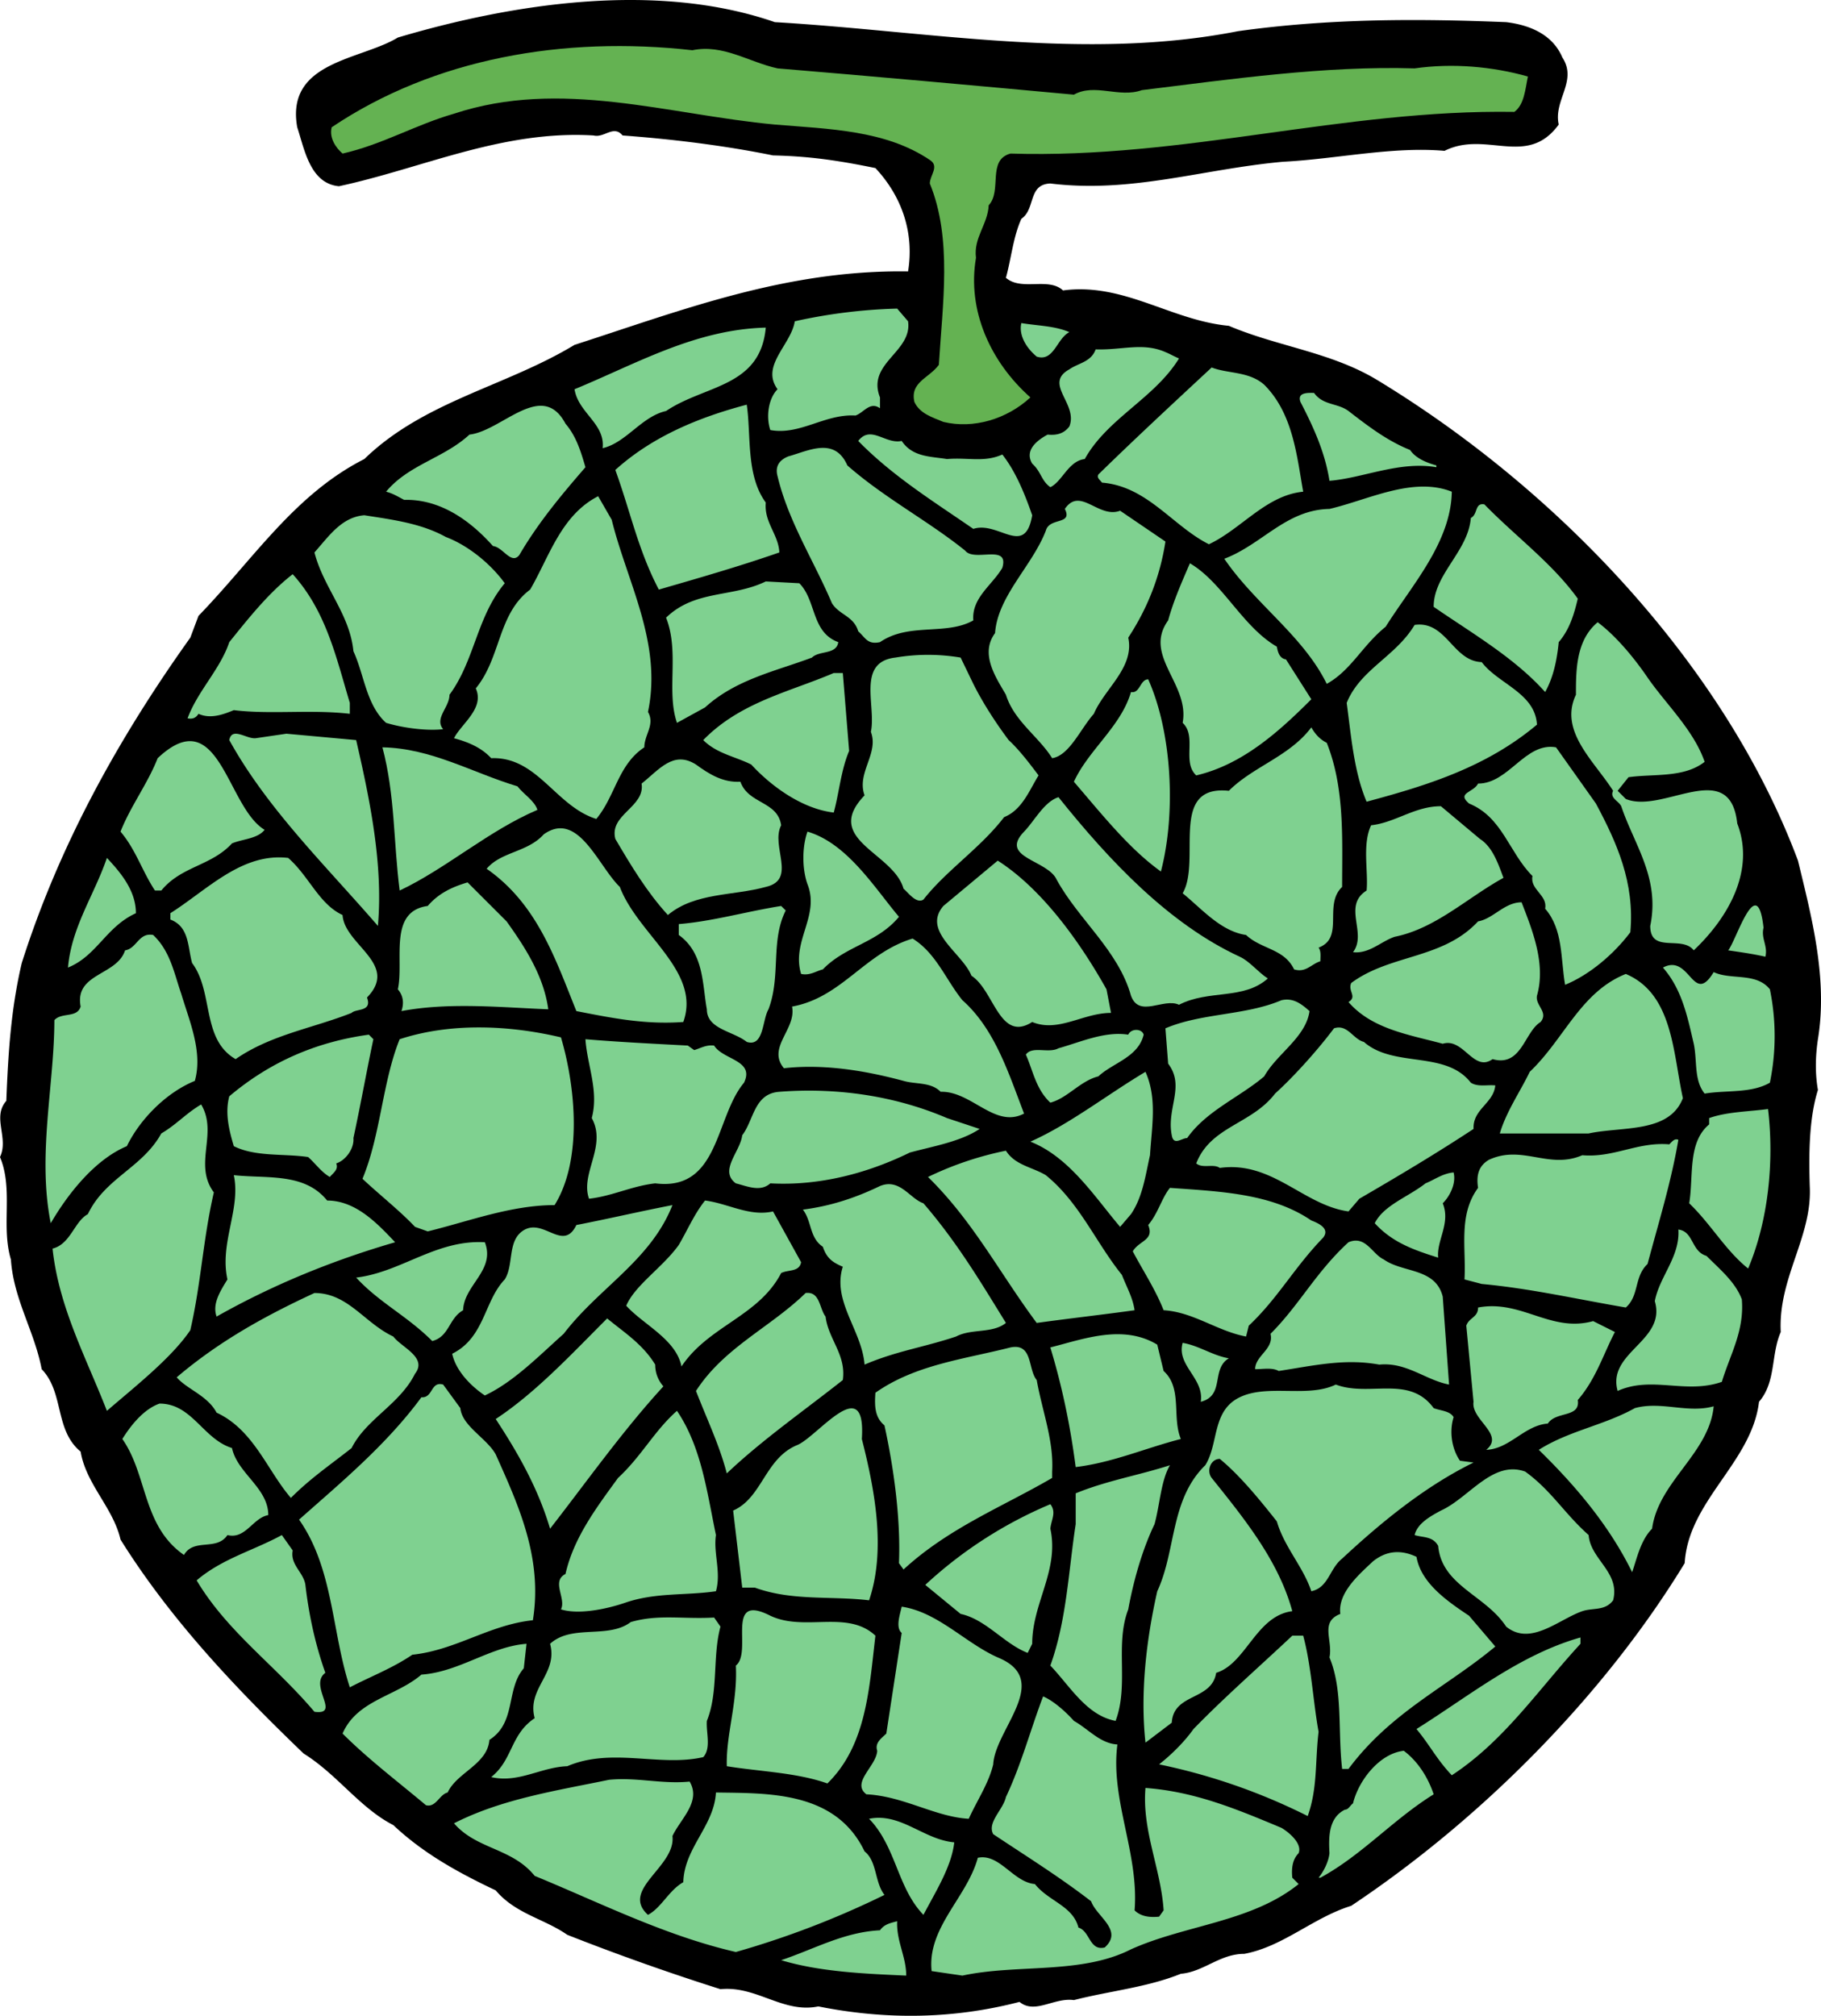 <svg xmlns="http://www.w3.org/2000/svg" width="177.577" height="196.521"><path d="M75.559 2.159c15.023.883 30.312 3.8 45.16.883 8.836-1.238 17.41-1.238 26.156-.883 2.21.266 4.508 1.148 5.48 3.445 1.504 2.297-.882 4.153-.355 6.54-3.09 4.242-7.07.53-11.133 2.562-5.125-.442-10.515.797-15.73 1.062-7.864.707-14.758 3.094-22.711 2.121-2.211.09-1.414 2.473-2.828 3.446-.797 1.77-.973 3.8-1.504 5.746 1.504 1.324 4.152-.09 5.566 1.234 5.922-.793 10.52 2.918 16.172 3.45 4.773 2.03 9.988 2.562 14.496 5.3 17.762 10.781 33.934 27.926 41.004 46.84 1.328 5.477 2.918 11.488 1.945 17.41-.265 1.766-.265 3.446 0 4.946-.886 2.828-.886 6.363-.797 9.367.266 4.949-3.093 8.926-2.828 14.23-.972 2.211-.441 4.86-2.12 6.805-.708 5.922-6.891 9.633-7.247 15.73-7.863 12.903-19.793 24.922-32.52 33.407-3.714 1.148-6.628 3.976-10.43 4.683-2.386 0-3.976 1.766-6.183 1.942-3.273 1.328-6.984 1.68-10.43 2.566-1.945-.27-3.8 1.414-5.304.176-6.45 1.676-12.988 1.765-19.617.441-3.446.707-6.008-2.031-9.543-1.68a232.117 232.117 0 0 1-14.938-5.3c-2.297-1.594-5.035-2.035-6.98-4.332-3.535-1.68-6.98-3.535-9.985-6.364-3.273-1.68-5.48-4.949-8.75-6.98-6.628-6.363-12.992-13.078-17.851-20.856-.707-3.093-3.36-5.39-3.89-8.574-2.563-2.12-1.59-5.742-3.798-8.039-.707-3.715-2.742-6.808-3.003-10.695-.977-3.27.261-6.805-1.063-9.988.883-1.852-.797-3.887.617-5.477.176-4.594.446-8.926 1.504-13.434 3.621-11.398 9.367-21.828 16.438-31.726l.796-2.121c5.391-5.567 9.368-11.84 16.172-15.29 5.832-5.656 13.786-7.066 20.5-11.132 10.43-3.36 20.594-7.336 32.524-7.16.617-3.797-.621-7.336-3.184-10.074-3.445-.707-6.273-1.149-9.984-1.235-4.774-.972-9.899-1.594-14.672-1.945-.883-1.063-1.766.262-2.828 0-8.926-.531-16.613 3.18-24.832 4.95-2.828-.267-3.36-3.626-4.067-5.747-1.148-6.45 6.188-6.54 9.813-8.75C50.109.304 64.07-1.818 75.559 2.159"/><path fill="#64b252" d="M75.824 6.667c9.543.793 19.266 1.676 28.899 2.562 2.03-1.148 4.418.352 6.625-.441 8.664-1.063 17.855-2.387 26.601-2.121 3.715-.531 7.602-.18 11.047.793-.262 1.238-.351 2.742-1.324 3.449-16.703-.266-32.168 4.594-49.137 4.062-2.297.622-.793 3.625-2.12 5.04-.087 1.855-1.5 3.18-1.24 5.125-.882 5.125 1.415 10.164 5.305 13.609-2.296 2.121-5.566 3.094-8.484 2.387-1.058-.442-2.297-.797-2.828-1.946-.441-1.945 1.414-2.297 2.387-3.62.355-5.923 1.324-12.286-.883-17.677 0-.796.969-1.68 0-2.296-4.332-2.918-9.809-3.008-15.113-3.45-10.43-.972-20.856-4.507-31.286-1.058-3.71 1.058-6.98 3.004-10.867 3.886-.62-.527-1.328-1.503-1.062-2.562 9.988-6.715 22.625-8.926 35.172-7.512 3.007-.617 5.48 1.149 8.308 1.77"/><path fill="#7fd190" d="M88.55 31.323c.442 3.004-4.066 4.063-2.737 7.422v1.059c-.977-.708-1.594.445-2.391.707-3.004-.176-5.387 1.945-8.305 1.414-.441-1.325-.176-3.09.707-3.977-1.68-2.297 1.324-4.328 1.68-6.625a52.095 52.095 0 0 1 9.984-1.238l1.063 1.238m15.73 1.059c-1.238.617-1.504 2.918-3.183 2.386-1.059-.882-1.766-2.12-1.5-3.27 1.59.266 3.27.266 4.683.884m-29.605-.442c-.531 5.832-5.922 5.567-9.723 8.13-2.387.53-3.887 3.093-6.187 3.624.27-2.387-2.383-3.445-2.739-5.746 6.012-2.473 11.754-5.832 18.649-6.008m40.297 3.004c-2.387 3.89-6.98 5.832-9.192 9.809-1.59.176-2.207 2.21-3.355 2.742-.887-.621-.887-1.504-1.77-2.297-.793-1.328.531-2.3 1.504-2.828.883.086 1.59-.09 2.121-.797.883-2.21-2.562-4.152 0-5.566.883-.621 2.121-.707 2.563-1.946 2.562.09 4.594-.707 6.804.266.442.176.883.441 1.325.617m8.308 2.563c2.828 2.828 3.18 6.984 3.801 10.43-3.625.35-6.012 3.624-9.191 5.124-3.536-1.77-6.012-5.656-10.43-6.007-.176-.266-.531-.442-.352-.797 3.621-3.536 7.336-6.98 11.047-10.43 1.59.621 3.621.355 5.125 1.68m14.227 6.363c.531.797 1.59 1.238 2.562 1.504v.176c-3.62-.621-7.156 1.062-10.425 1.324-.442-2.828-1.594-5.301-2.829-7.688-.355-.972.793-.882 1.325-.882.882 1.238 2.3.972 3.359 1.765 1.945 1.504 3.8 2.918 6.008 3.8M57.09 45.55c-2.3 2.652-4.598 5.39-6.453 8.57-.793.973-1.59-.793-2.563-.883-2.207-2.473-5.125-4.594-8.66-4.504-.531-.265-1.059-.62-1.766-.797 2.207-2.652 5.653-3.27 8.13-5.566 3.179-.356 7.07-5.39 9.367-1.063 1.062 1.239 1.503 2.739 1.945 4.243m15.73-6.098c.442 3.004-.09 6.89 1.856 9.543-.176 1.945 1.238 3.094 1.324 4.863-3.8 1.324-7.777 2.473-11.754 3.621-2.031-3.886-2.738-7.511-4.242-11.664 3.625-3.27 8.133-5.125 12.816-6.363m19.528 5.301c2.035-.176 3.625.355 5.394-.442 1.324 1.68 2.207 3.891 2.914 5.922-.707 4.153-3.27.531-5.742 1.328-3.71-2.566-7.867-5.129-11.223-8.574 1.235-1.59 2.649.352 4.239 0 1.062 1.59 2.828 1.504 4.418 1.766m-9.719.621c3.621 3.18 7.867 5.39 11.488 8.305.883 1.148 4.332-.708 3.625 1.68-.972 1.679-3.008 2.917-2.828 5.124-2.652 1.504-6.277.18-9.101 2.121-1.239.266-1.415-.441-2.122-1.058-.445-1.504-1.859-1.59-2.566-2.742-1.766-4.153-4.242-7.95-5.3-12.372-.266-.972.175-1.59 1.058-1.941 1.945-.531 4.508-1.945 5.746.883m58.945 2.562c-.09 4.95-3.887 9.102-6.453 13.168-2.297 1.856-3.355 4.242-5.742 5.567-2.297-4.684-6.98-7.778-9.988-12.196 3.714-1.414 6.011-4.773 10.254-4.859 3.8-.883 8.128-3.184 11.93-1.68m-81.923 2.739c1.5 6.097 4.95 12.02 3.536 18.734.707 1.238-.356 2.21-.356 3.45-2.562 1.679-2.828 4.769-4.684 6.98-3.976-1.239-5.742-6.098-10.25-5.922-.972-1.059-2.3-1.59-3.625-1.946.707-1.41 3.008-2.914 2.122-4.859 2.476-3.004 2.12-7.246 5.304-9.633 1.856-3.18 3.004-7.246 6.63-9.101l1.323 2.297m49.578-.883 4.418 3.004c-.53 3.449-1.77 6.539-3.625 9.367.618 2.918-2.296 4.95-3.355 7.426-1.328 1.5-2.387 4.062-4.066 4.328-1.325-2.121-3.711-3.621-4.508-6.184-.973-1.68-2.563-3.98-1.059-6.012.262-3.625 3.621-6.539 4.95-9.984.35-1.328 2.648-.531 1.855-2.121 1.5-2.21 3.27.969 5.39.176m35.524-.617c3.004 3.093 6.629 5.742 9.105 9.191-.355 1.5-.797 3.004-1.859 4.238-.176 1.77-.527 3.45-1.324 4.864-3.004-3.36-7.16-5.747-10.871-8.309 0-3.18 3.36-5.39 3.625-8.66.707-.352.355-1.504 1.324-1.324M43.48 52.354c2.118.797 4.329 2.563 5.743 4.508-2.739 3.27-2.918 7.512-5.391 10.871 0 1.235-1.5 2.297-.617 3.356-1.504.18-3.8-.086-5.567-.618-1.945-1.769-2.12-4.683-3.183-6.98-.352-3.625-2.918-6.187-3.8-9.633 1.413-1.59 2.651-3.449 4.862-3.625 2.828.442 5.567.797 7.953 2.121m81.036 10.692c.09.531.265 1.152.886 1.238l2.473 3.89c-3.18 3.18-6.715 6.364-11.223 7.422-1.414-1.324.09-3.8-1.324-5.125.707-3.8-3.89-6.539-1.414-9.988.531-1.941 1.324-3.71 2.121-5.566 3.18 1.855 5.125 6.187 8.48 8.129m-90.402 5.48v1.063c-3.89-.442-7.691.086-11.312-.356-1.063.442-2.301.883-3.446.356-.265.441-.62.527-1.062.441.973-2.652 3.18-4.773 4.066-7.426 1.856-2.297 3.801-4.77 6.184-6.625 3.273 3.621 4.242 8.13 5.57 12.547m43.832-11.664c1.68 1.68 1.149 4.77 3.801 5.742-.176 1.239-1.855.797-2.566 1.504-3.532 1.328-7.422 2.121-10.426 4.86l-2.738 1.503c-1.063-3.093.265-6.894-1.063-10.253 2.828-2.739 6.453-1.942 9.723-3.532l3.27.176m82.718 9.192c1.766 2.562 4.504 5.125 5.566 8.218-2.03 1.59-4.949 1.149-7.425 1.5l-1.059 1.324.797.797c3.621 1.504 10.16-4.152 10.867 2.387 1.77 4.594-.883 9.191-4.242 12.371-1.148-1.5-4.242.356-4.242-2.383.972-4.687-1.59-7.953-2.828-11.668-.262-.527-1.149-.796-.793-1.504-1.856-2.914-5.305-5.828-3.625-9.363 0-2.387 0-5.304 2.12-7.07 1.77 1.324 3.536 3.445 4.864 5.39m-16.172-1.503c1.59 2.12 5.211 3.004 5.387 6.097-4.95 4.153-10.692 5.922-16.613 7.512-1.235-2.914-1.5-6.363-1.942-9.633 1.324-3.27 4.77-4.508 6.625-7.601 3.094-.442 3.715 3.535 6.543 3.625m-49.578 2.12c.883 1.77 2.121 3.712 3.445 5.481 1.059.969 2.121 2.387 2.918 3.445-.886 1.415-1.59 3.36-3.359 4.067-2.297 3.004-5.656 5.21-7.867 8.039-.707.445-1.5-.707-1.942-1.059-.972-3.535-7.953-4.773-3.8-9.101-.797-2.211 1.414-4.067.617-6.188.531-2.562-1.414-6.804 2.387-7.246a19.118 19.118 0 0 1 6.363 0l1.238 2.563M82.805 73.21c-.793 1.855-.973 4.066-1.5 6.008-3.008-.352-6.012-2.473-8.043-4.68-1.59-.797-3.36-1.063-4.684-2.387 3.621-3.71 8.395-4.683 12.727-6.539h.883l.617 7.598m29.164-6.98c2.297 5.124 2.738 12.988 1.238 18.734-3.094-2.211-5.746-5.567-8.484-8.75 1.414-3.094 4.593-5.391 5.566-8.746.883.175.883-1.239 1.68-1.239m17.41 6.188c1.766 4.418 1.5 9.367 1.5 14.05-1.856 1.766.266 4.95-2.297 5.919.266.355.176.886.176 1.328-.883.265-1.414 1.148-2.563.793-.972-2.032-3.18-1.942-4.683-3.356-2.473-.355-4.328-2.562-6.184-4.066 1.856-3.18-1.414-10.606 4.504-9.989 2.387-2.382 5.922-3.355 8.043-6.183.355.617.797 1.148 1.504 1.504M27.926 71.53l6.804.621c1.325 5.742 2.653 12.106 2.122 18.117-5.125-5.922-10.782-11.402-14.493-18.117.262-1.328 1.68-.09 2.563-.18l3.004-.44m-2.121 9.37c-.707.883-2.121.883-3.184 1.324-2.031 2.211-4.945 2.211-6.89 4.594h-.618c-1.238-1.855-1.86-3.976-3.36-5.742.974-2.477 2.653-4.684 3.622-7.16 6.012-5.656 6.719 4.773 10.43 6.984"/><path fill="#7fd190" d="M155.625 78.335c2.031 3.8 3.8 7.691 3.36 12.55-1.594 2.122-3.977 4.153-6.364 5.126-.441-2.563-.176-5.391-1.945-7.422.265-1.328-1.504-1.856-1.235-3.184-2.3-2.297-2.918-5.742-6.187-7.07-1.238-1.059.441-1.059.883-1.942 3.004 0 4.597-4.066 7.601-3.535l3.887 5.477M50.46 76.659c.618.793 1.68 1.414 1.946 2.297-4.773 2.031-8.926 5.742-13.433 7.863-.618-4.86-.442-9.277-1.68-13.96 4.773.085 8.75 2.472 13.168 3.8m21.739-.445c.796 2.21 3.624 1.859 3.976 4.242-1.059 2.035 1.59 5.305-1.5 6.012-3.184.882-6.895.527-9.547 2.738-2.031-2.211-3.621-4.86-5.125-7.422-.617-2.387 2.918-3.094 2.562-5.39 1.68-1.329 3.094-3.274 5.305-1.856 1.324.969 2.652 1.766 4.328 1.676m31.02 1.504c4.949 6.187 10.781 12.37 17.676 15.554.972.442 1.77 1.5 2.738 2.121-2.387 2.121-5.742 1.059-8.66 2.563-1.5-.707-3.887 1.324-4.684-.883-1.238-4.422-5.125-7.426-7.246-11.312-.883-1.946-5.656-2.122-3.18-4.684.969-.973 1.942-2.918 3.356-3.36"/><path fill="#7fd190" d="M144.313 81.784c1.238.793 1.769 2.383 2.3 3.797-3.535 1.945-6.629 4.95-10.605 5.746-1.328.441-2.477 1.68-4.067 1.504 1.414-1.86-1.062-4.508 1.325-6.012.18-1.855-.442-4.504.441-6.363 2.387-.262 4.242-1.856 6.805-1.856l3.8 3.184m-83.867 4.684c1.77 4.683 7.957 8.218 6.188 13.168-3.711.265-6.805-.356-10.426-1.063-2.035-5.035-3.8-10.426-8.75-13.875 1.414-1.68 3.977-1.59 5.566-3.355 3.36-2.387 5.305 3.093 7.422 5.125m27.219 2.914c-2.121 2.562-5.21 2.828-7.422 5.125-.707.18-1.238.62-2.12.445-.974-3.184 1.855-5.656.62-8.75-.531-1.504-.531-3.625 0-5.125 3.887 1.148 6.54 5.477 8.922 8.305m-54.258-.176c.176 2.918 5.567 4.773 2.383 8.043.531 1.414-1.059 1.058-1.5 1.5-3.8 1.504-7.867 2.12-11.312 4.508-3.36-1.942-2.122-6.54-4.243-9.368-.441-1.59-.265-3.535-2.12-4.242v-.617c3.624-2.297 6.98-5.922 11.488-5.39 2.03 1.765 3.003 4.507 5.304 5.566m-20.152-.176c-2.914 1.324-3.797 4.152-6.625 5.3.351-3.976 2.562-7.07 3.797-10.69 1.328 1.414 2.828 3.18 2.828 5.39m94.648 7.422.442 2.297c-2.739 0-5.125 1.945-7.688.887-3.18 2.03-3.71-3.094-5.922-4.508-.882-2.211-4.859-4.332-2.738-6.805l5.3-4.418c4.423 2.828 8.134 8.129 10.606 12.547m-58.5-6.625c1.766 2.473 3.621 5.3 4.063 8.57-4.594-.18-9.633-.707-14.317.176.266-.793.176-1.5-.351-2.121.617-2.828-.973-7.598 2.914-8.129 1.062-1.238 2.387-1.855 3.887-2.297l3.804 3.801m98.977-1.859c1.062 2.742 2.387 6.011 1.5 9.105-.176.969 1.152 1.59.355 2.563-1.59.972-1.855 4.418-4.683 3.62-1.856 1.329-2.828-2.12-4.86-1.5-3.27-.886-6.894-1.413-9.191-4.066.883-.531-.09-1.062.266-1.855 3.8-2.828 8.925-2.297 12.37-6.008 1.505-.266 2.563-1.86 4.243-1.86m-71.758.797c-1.504 3.004-.445 6.364-1.68 9.633-.62 1.059-.441 3.711-2.12 3.18-1.329-1.059-3.891-1.234-3.891-3.18-.442-2.386-.266-5.48-2.739-7.246V90.09c3.27-.262 6.63-1.235 9.985-1.766l.445.441m95.352 1.679c-.262 1.059.441 1.766.18 2.828-1.15-.265-2.387-.441-3.626-.62.797-.973 2.828-7.778 3.446-2.208M17.676 96.893c.793 2.653 2.117 5.657 1.324 8.485-2.828 1.148-5.39 3.8-6.629 6.363-3.18 1.328-5.832 4.773-7.422 7.512-1.328-6.63.352-13.52.352-19.797.707-.793 2.21-.176 2.562-1.324-.617-3.27 3.535-3.004 4.332-5.48 1.149-.177 1.325-1.766 2.739-1.5 1.68 1.589 2.035 3.71 2.742 5.741m76.176.621c3.183 2.829 4.507 7.157 6.011 11.047-2.828 1.5-5.129-2.21-8.133-2.12-.972-.973-2.386-.708-3.62-1.063-3.626-.973-7.692-1.68-11.669-1.235-1.68-2.035 1.239-3.8.797-6.011 4.86-.883 7.07-5.215 11.754-6.63 2.297 1.415 3.27 4.067 4.86 6.012m73.261-2.742c1.68.797 4.153 0 5.48 1.68a22.602 22.602 0 0 1 0 9.102c-1.855 1.062-4.241.707-6.363 1.062-1.062-1.324-.707-3.18-1.062-4.86-.617-2.652-1.148-5.304-3.004-7.425 2.652-1.414 2.918 3.8 4.95.441m-3.004 12.285c-1.325 3.446-5.923 2.739-9.192 3.446h-8.66c.617-2.121 2.031-4.153 2.914-6.008 3.36-3.18 4.95-7.777 9.371-9.543 4.594 1.941 4.594 7.687 5.566 12.105M127.7 98.573c-.356 2.563-3.184 4.156-4.419 6.363-2.386 2.032-5.656 3.36-7.511 6.012-.532 0-1.325.793-1.504-.27-.528-2.648 1.328-4.769-.352-6.98l-.266-3.445c3.536-1.504 7.778-1.239 11.313-2.739 1.148-.265 1.941.352 2.738 1.059m-72.996 2.563c1.414 4.773 2.121 11.933-.621 16.351-4.238 0-8.394 1.59-12.371 2.563l-1.238-.442c-1.5-1.59-3.532-3.183-5.125-4.687 1.77-4.242 1.945-9.453 3.625-13.606 4.859-1.594 10.515-1.414 15.73-.18m78.297.442c2.918 2.566 7.957.797 10.43 3.977.707.44 1.59.18 2.386.265-.175 1.77-2.21 2.3-2.12 4.242-3.626 2.387-7.337 4.598-11.137 6.805l-1.059 1.238c-4.418-.617-7.426-4.949-12.55-4.242-.618-.441-1.677.09-2.298-.441 1.414-3.625 5.391-3.801 7.688-6.805 1.855-1.68 4.156-4.242 5.746-6.363 1.324-.442 1.855 1.062 2.914 1.324m-21.473-.707c-.53 2.21-3.004 2.742-4.418 4.066-1.77.442-3.004 2.121-4.683 2.563-1.414-1.324-1.68-3.094-2.387-4.684.617-.883 2.207-.086 3.18-.617 2.21-.621 4.508-1.68 6.804-1.328.266-.617 1.325-.617 1.504 0m-75.117.445c-.62 2.914-1.238 6.36-1.945 9.633.09 1.059-.797 2.207-1.68 2.473.266.617-.351.972-.617 1.324-.797-.441-1.414-1.324-2.121-1.945-2.387-.352-5.125 0-7.246-1.059-.442-1.5-.887-3.18-.442-4.86 3.977-3.359 8.48-5.304 13.61-6.011l.441.445m31.285 1.059c.618-.176 1.149-.531 1.942-.442.886 1.414 3.976 1.414 2.918 3.622-2.828 3.359-2.387 10.605-8.66 9.812-2.301.262-4.157 1.238-6.454 1.5-.882-2.473 1.77-5.125.266-7.863.707-2.653-.441-5.125-.617-7.688 3.09.262 6.625.442 9.984.617l.621.442m44.45 10.25c-.442 1.945-.707 4.066-1.856 5.746l-1.059 1.238c-2.476-2.918-4.949-6.808-8.75-8.308 3.801-1.68 7.512-4.598 11.223-6.805 1.149 2.562.621 5.3.442 8.129m-19.797-3.621 3.183 1.058c-1.855 1.239-4.508 1.68-6.804 2.301-4.153 2.031-8.836 3.266-13.61 3.004-.972.883-2.297.262-3.36 0-1.679-1.238.442-3.094.622-4.687 1.148-1.5 1.148-4.063 3.621-4.239 5.746-.445 11.402.442 16.348 2.563m-71.493 7.246c-1.062 4.594-1.238 8.836-2.296 13.433-1.856 2.739-5.48 5.567-8.133 7.864-2.031-5.215-4.684-10.075-5.301-15.817 1.766-.441 2.121-2.652 3.445-3.36 1.68-3.534 5.305-4.507 7.16-7.866 1.504-.883 2.387-1.942 3.887-2.828 1.68 2.828-.793 5.832 1.238 8.574m151.559-8.129c.621 5.21 0 10.957-1.941 15.55-2.211-1.765-3.625-4.327-5.746-6.359.441-2.652-.176-5.925 1.945-7.691v-.617c1.77-.621 3.8-.621 5.742-.883m-8.746 3.004c-.707 4.152-1.945 8.129-3.004 12.105-1.328 1.239-.797 3.094-2.121 4.242-4.684-.796-9.281-1.855-14.05-2.296l-1.68-.442c.175-3.094-.622-6.277 1.324-8.926-.176-1.148 0-2.12 1.062-2.738 3.266-1.504 5.832.969 9.102-.445 3.09.265 5.39-1.324 8.484-1.059.262-.265.531-.617.883-.441m-61.684 3.446c3.27 2.651 4.86 6.538 7.422 9.722.442 1.148 1.059 2.207 1.235 3.445-3.18.442-6.36.797-9.543 1.238-3.621-4.863-6.184-9.898-10.602-14.23a32.064 32.064 0 0 1 7.598-2.563c.886 1.414 2.562 1.594 3.89 2.387m39.766-.265c.266 1.062-.352 2.3-1.059 3.007.793 1.942-.62 3.621-.445 5.301-2.207-.707-4.418-1.414-6.184-3.36.883-1.765 3.27-2.562 4.95-3.886.883-.355 1.68-.973 2.738-1.062m-109.848 2.738c2.828 0 4.95 2.3 6.63 4.066-6.098 1.77-11.934 4.153-17.41 7.246-.442-1.234.35-2.472 1.058-3.62-.793-3.536 1.328-6.895.62-10.165 3.27.352 6.891-.265 9.102 2.473m58.148.269c3.27 3.797 5.481 7.508 8.044 11.664-1.324 1.059-3.36.528-4.86 1.325-3.183 1.062-5.832 1.414-8.925 2.738-.266-3.356-3.184-6.184-2.121-9.543-1.063-.441-1.59-.883-1.946-1.945-1.324-.883-1.062-2.473-1.945-3.621 2.742-.356 5.125-1.149 7.516-2.301 1.94-.793 2.914 1.238 4.238 1.683m37.824 1.676c.707.266 1.855.797 1.148 1.68-2.828 2.918-4.418 5.922-7.246 8.574l-.265 1.059c-2.825-.532-5.125-2.387-8.04-2.563-.796-2.031-2.034-3.89-3.007-5.742.62-1.063 2.12-1.063 1.504-2.566.972-1.149 1.324-2.649 2.12-3.622 4.86.352 9.9.528 13.786 3.18m-52.492-.883 2.738 4.95c-.176.972-1.238.707-1.945 1.058-2.207 4.242-7.067 5.129-9.719 9.106-.531-2.653-3.71-4.067-5.39-5.922.882-2.035 3.535-3.711 5.124-5.922.883-1.504 1.504-3.004 2.563-4.332 2.21.27 4.332 1.594 6.629 1.062m-9.809-.617c-2.12 5.39-7.16 8.04-10.605 12.547-2.387 2.121-4.86 4.684-7.688 6.012-1.328-.887-2.828-2.387-3.183-4.067 3.183-1.59 3.093-5.125 5.125-7.246.886-1.414.265-3.625 1.68-4.683 2.035-1.504 3.976 2.12 5.304-.621 3.18-.618 6.184-1.325 9.367-1.942m100.832 4.949c1.328 1.325 2.828 2.563 3.45 4.239.261 3.093-1.153 5.394-1.946 8.043-3.535 1.238-6.805-.618-10.164.886-1.059-3.8 4.774-4.863 3.625-8.75.441-2.386 2.473-4.332 2.297-6.984 1.5.18 1.238 2.125 2.738 2.566m-119.125-1.328c1.059 2.738-2.035 4.153-2.12 6.63-1.415.796-1.329 2.562-3.009 3.003-2.472-2.473-5.125-3.71-7.422-6.187 4.418-.528 7.778-3.711 12.551-3.446m87.664 1.68c1.856 1.324 5.04.797 5.746 3.625l.618 8.57c-2.297-.441-4.153-2.207-6.805-1.945-3.36-.617-6.363.09-9.809.621-.62-.355-1.504-.176-2.297-.176 0-1.328 1.856-1.945 1.5-3.449 2.829-2.828 4.418-6.008 7.602-8.926 1.68-.707 2.297 1.149 3.445 1.68m-96.59 7.512c.793 1.062 3.356 2.03 2.118 3.625-1.5 3.004-4.77 4.418-6.184 7.246-2.121 1.675-3.976 2.914-5.922 4.86-2.297-2.653-3.62-6.63-7.246-8.31-.883-1.675-2.918-2.296-3.887-3.445 4.153-3.535 8.657-6.008 13.43-8.219 3.274 0 4.863 2.918 7.691 4.243m42.153-1.946c.265 2.211 2.031 3.715 1.68 6.188-3.801 3.004-7.868 5.832-11.313 9.101-.707-2.738-1.945-5.3-3.004-8.039 2.738-4.242 7.246-6.187 10.692-9.547 1.414-.175 1.328 1.504 1.945 2.297m74.852.442 2.12 1.062c-1.148 2.211-1.855 4.594-3.62 6.63.261 1.765-2.122 1.058-2.919 2.296-2.296.176-3.71 2.473-6.011 2.562 1.86-1.503-1.5-2.917-1.235-4.683l-.707-7.422c.266-.797 1.149-.797 1.149-1.77 4.242-.796 7.07 2.477 11.222 1.325m-91.464 4.242c0 .797.265 1.504.796 2.121-3.98 4.332-7.601 9.457-11.05 13.875-1.149-3.887-3.09-7.332-5.301-10.691 3.89-2.563 7.336-6.274 10.87-9.809 1.59 1.324 3.446 2.473 4.685 4.504m49.578.621c1.855 1.68.793 4.504 1.68 6.629-3.45.883-6.63 2.297-10.255 2.738-.53-4.066-1.324-7.867-2.472-11.664 3.18-.797 7.07-2.3 10.426-.27l.62 2.567m6.36-1.239c-1.766 1.063-.352 3.626-2.738 4.243.355-2.297-2.387-3.535-1.766-5.746 1.59.265 2.914 1.238 4.504 1.504m-18.734 2.121c.53 3.004 1.68 5.922 1.504 8.926v.617c-4.86 2.828-10.075 4.863-14.493 8.926l-.445-.618c.18-4.418-.527-9.367-1.414-13.433-.969-.797-.969-1.942-.883-3.18 3.89-2.742 8.66-3.27 13.168-4.418 2.211-.445 1.68 2.121 2.563 3.18M44.89 137.28c.18 1.77 2.567 2.918 3.45 4.508 2.21 4.95 4.598 10.074 3.625 16.172-4.242.441-7.512 2.918-11.754 3.36-1.945 1.323-4.066 2.12-6.098 3.179-1.77-5.39-1.59-11.574-4.949-16.348 3.977-3.535 8.484-7.246 11.93-11.93 1.148.09.883-1.59 2.12-1.238l1.677 2.297m94.914 0c.707.266 1.593.266 1.945.883-.441 1.414-.176 3.094.621 4.246l1.324.176c-4.683 2.297-8.925 5.742-12.816 9.367-1.234.973-1.324 2.828-3.004 3.18-.793-2.387-2.652-4.328-3.36-6.805-1.675-2.121-3.62-4.504-5.566-6.098-.883 0-1.324 1.149-.793 1.856 3.27 4.066 6.54 8.133 7.864 12.992-3.536.441-4.508 5.125-7.422 6.008-.442 2.742-4.153 1.945-4.332 4.863l-2.563 1.945c-.531-4.863.09-10.078 1.149-14.761 1.855-3.977 1.238-8.926 4.683-12.286 1.328-2.117.621-5.3 3.36-6.625 2.738-1.324 6.628.09 9.367-1.238 3.27 1.238 7.16-.972 9.543 2.297m-117.184 3.89c.531 2.473 3.54 3.887 3.54 6.54-1.505.265-2.212 2.386-3.981 1.945-1.059 1.59-3.27.262-4.239 1.941-4.066-2.828-3.535-7.773-6.011-11.308.886-1.418 2.12-2.918 3.625-3.45 3.18 0 4.238 3.45 7.066 4.333m144.492-4.067c-.441 4.598-5.39 7.336-6.008 11.93-1.148 1.152-1.503 3.004-1.945 4.242-2.21-4.508-5.48-8.394-9.101-11.93 2.914-1.855 6.363-2.386 9.367-4.066 2.562-.707 5.125.531 7.687-.176m-83.07 3.184c1.238 4.86 2.387 10.781.707 15.73-3.71-.445-7.512.086-11.137-1.238H72.38l-.887-7.512c2.828-1.238 3.094-5.039 6.188-6.363 1.945-.707 6.804-7.336 6.363-.617m-14.228 9.367c-.265 1.766.528 3.621 0 5.477-3.003.441-5.921.09-8.93 1.148-1.85.621-4.503 1.149-6.183.621.531-1.062-.973-2.742.442-3.45.796-3.534 3.003-6.448 5.125-9.366 2.296-2.121 3.535-4.594 5.746-6.54 2.386 3.536 2.914 7.868 3.8 12.11m44.274-6.809c-.883 1.504-.973 3.801-1.504 5.747-1.149 2.386-2.031 5.39-2.563 8.308-1.324 3.445.09 7.336-1.234 10.871-2.828-.531-4.422-3.36-6.363-5.394 1.59-4.418 1.765-9.188 2.472-13.785v-3.004c3.004-1.239 6.188-1.766 9.192-2.743m40.828 6.809c.176 2.383 3.094 3.621 2.387 6.363-.797 1.059-1.946.703-3.004 1.059-2.301.797-5.04 3.445-7.426 1.504-2.031-3.094-6.273-3.977-6.629-7.867-.527-.973-1.5-.797-2.297-1.059.266-1.152 1.59-1.86 2.563-2.387 2.742-1.238 5.039-4.949 8.222-3.8 2.559 1.855 3.797 4.066 6.184 6.187m-52.492-.621c.883 4.066-1.77 7.246-1.77 11.223l-.441.886c-2.297-.886-4.067-3.27-6.54-3.8l-3.445-2.829a41.666 41.666 0 0 1 12.196-7.867c.617.797.086 1.504 0 2.387m-73.883 2.121c-.262 1.414 1.062 2.121 1.238 3.36.352 3.003.973 5.831 1.946 8.57-1.68 1.238 1.59 4.156-1.063 3.8-3.887-4.593-8.484-7.777-11.488-12.812 2.476-2.121 5.57-2.918 8.308-4.418l1.059 1.5m114.711 6.363 2.562 3.004c-4.773 3.977-10.164 6.364-14.316 11.93h-.621c-.438-3.887.09-7.688-1.234-10.867.351-1.68-.973-3.45 1.058-4.242-.262-2.032 1.77-3.801 3.184-5.125 1.324-1.063 2.738-1.149 4.242-.442.441 2.563 3.004 4.328 5.125 5.742m-45.957 4.067c5.394 2.207-.262 6.98-.442 10.426-.44 1.859-1.59 3.535-2.386 5.304-3.266-.18-6.36-2.21-9.985-2.386-1.5-1.149.973-2.739 1.059-4.243-.262-.793.445-1.238.887-1.68l1.5-9.808c-.617-.531-.176-1.77 0-2.562 3.535.53 6.187 3.535 9.367 4.949m-11.93-2.121c-.617 5.215-.883 10.691-4.683 14.406-3.004-1.063-6.54-1.152-9.809-1.68-.09-3.094 1.063-6.187.883-9.812 1.68-1.324-1.149-7.157 3.36-4.86 3.355 1.59 7.51-.617 10.25 1.946m-15.11-.884c-.797 2.915-.18 6.364-1.328 9.192-.086 1.149.441 2.649-.352 3.532-4.242.972-8.926-.973-13.258.886-2.562.086-4.77 1.68-7.422 1.059 2.122-1.68 1.856-4.153 4.243-5.742-.797-2.918 2.297-4.332 1.5-7.25 2.12-1.942 5.656-.442 7.867-2.121 2.738-.793 5.125-.262 8.129-.442l.62.887m56.825.883c.793 2.914.969 6.449 1.5 9.367-.352 3.004-.086 5.48-1.059 8.219a58.85 58.85 0 0 0-14.492-5.04c1.235-.972 2.473-2.206 3.356-3.445 3.004-3.094 6.539-6.187 9.633-9.101h1.062m27.039.793c-4.152 4.507-7.422 9.457-12.547 12.816-1.504-1.59-2.12-2.918-3.445-4.508 5.21-3.27 10.074-7.246 15.992-8.926v.618m-103.043 2.386c-1.765 2.036-.707 5.305-3.355 6.98-.18 2.388-3.184 3.184-4.067 5.13-.797.176-1.148 1.5-2.12 1.238-2.74-2.3-5.657-4.508-8.13-6.984 1.414-3.27 5.211-3.621 7.688-5.746 3.71-.262 6.715-2.739 10.25-3.004l-.266 2.386"/><path fill="#7fd190" d="M104.723 167.772c1.414.793 2.562 2.207 4.242 2.297-.707 5.39 2.12 10.602 1.676 16.172.62.617 1.504.707 2.39.617l.442-.617c-.266-4.066-2.125-7.777-1.77-11.93 4.863.352 9.016 2.118 13.258 3.887.883.531 2.031 1.59 1.676 2.473-.617.62-.707 1.504-.617 2.39l.617.618c-4.594 3.71-11.043 3.976-16.348 6.363-4.86 2.472-11.133 1.414-16.437 2.562l-3.004-.441c-.442-4.242 3.445-7.16 4.507-11.047 2.122-.445 3.446 2.383 5.567 2.563 1.324 1.68 3.71 2.12 4.242 4.242 1.148.351 1.059 2.297 2.563 1.941 1.855-1.676-.797-3.004-1.325-4.504-3.093-2.387-6.363-4.422-9.547-6.543-.617-1.148.973-2.386 1.239-3.62 1.504-3.184 2.386-6.54 3.625-9.81 1.058.442 2.297 1.59 3.004 2.387m35.082 7.157c-3.977 2.472-6.98 5.921-11.047 8.132h-.176c.441-.53.973-1.504 1.063-2.39-.09-1.59-.09-3.446 1.5-4.242.355 0 .53-.438.796-.618.532-2.207 2.563-4.859 4.95-5.125 1.414 1.059 2.386 2.653 2.914 4.243M67.25 173.69c1.152 1.946-.883 3.625-1.676 5.305.352 3.004-5.129 5.21-2.386 7.687 1.324-.707 2.03-2.386 3.445-3.183.09-3.356 3.004-5.477 3.183-8.746 5.036.086 11.664-.176 14.493 5.742 1.234.973.972 3.004 1.941 4.242a87.078 87.078 0 0 1-14.492 5.567c-6.89-1.59-13.168-4.77-19.617-7.422-2.211-2.739-5.657-2.563-7.868-5.125 4.684-2.387 9.989-3.18 15.114-4.243 2.738-.265 5.125.442 7.863.176m25.805 5.922c-.262 2.387-1.852 4.86-3.004 7.07-2.563-2.652-2.649-6.628-5.301-9.367 3.094-.62 5.3 2.031 8.305 2.297m-5.567 7.688c-.086 1.945.883 3.449.883 5.304-3.973-.18-8.394-.355-12.195-1.504 3.183-1.058 6.101-2.738 9.637-2.914.437-.62 1.058-.707 1.675-.886"/></svg>
